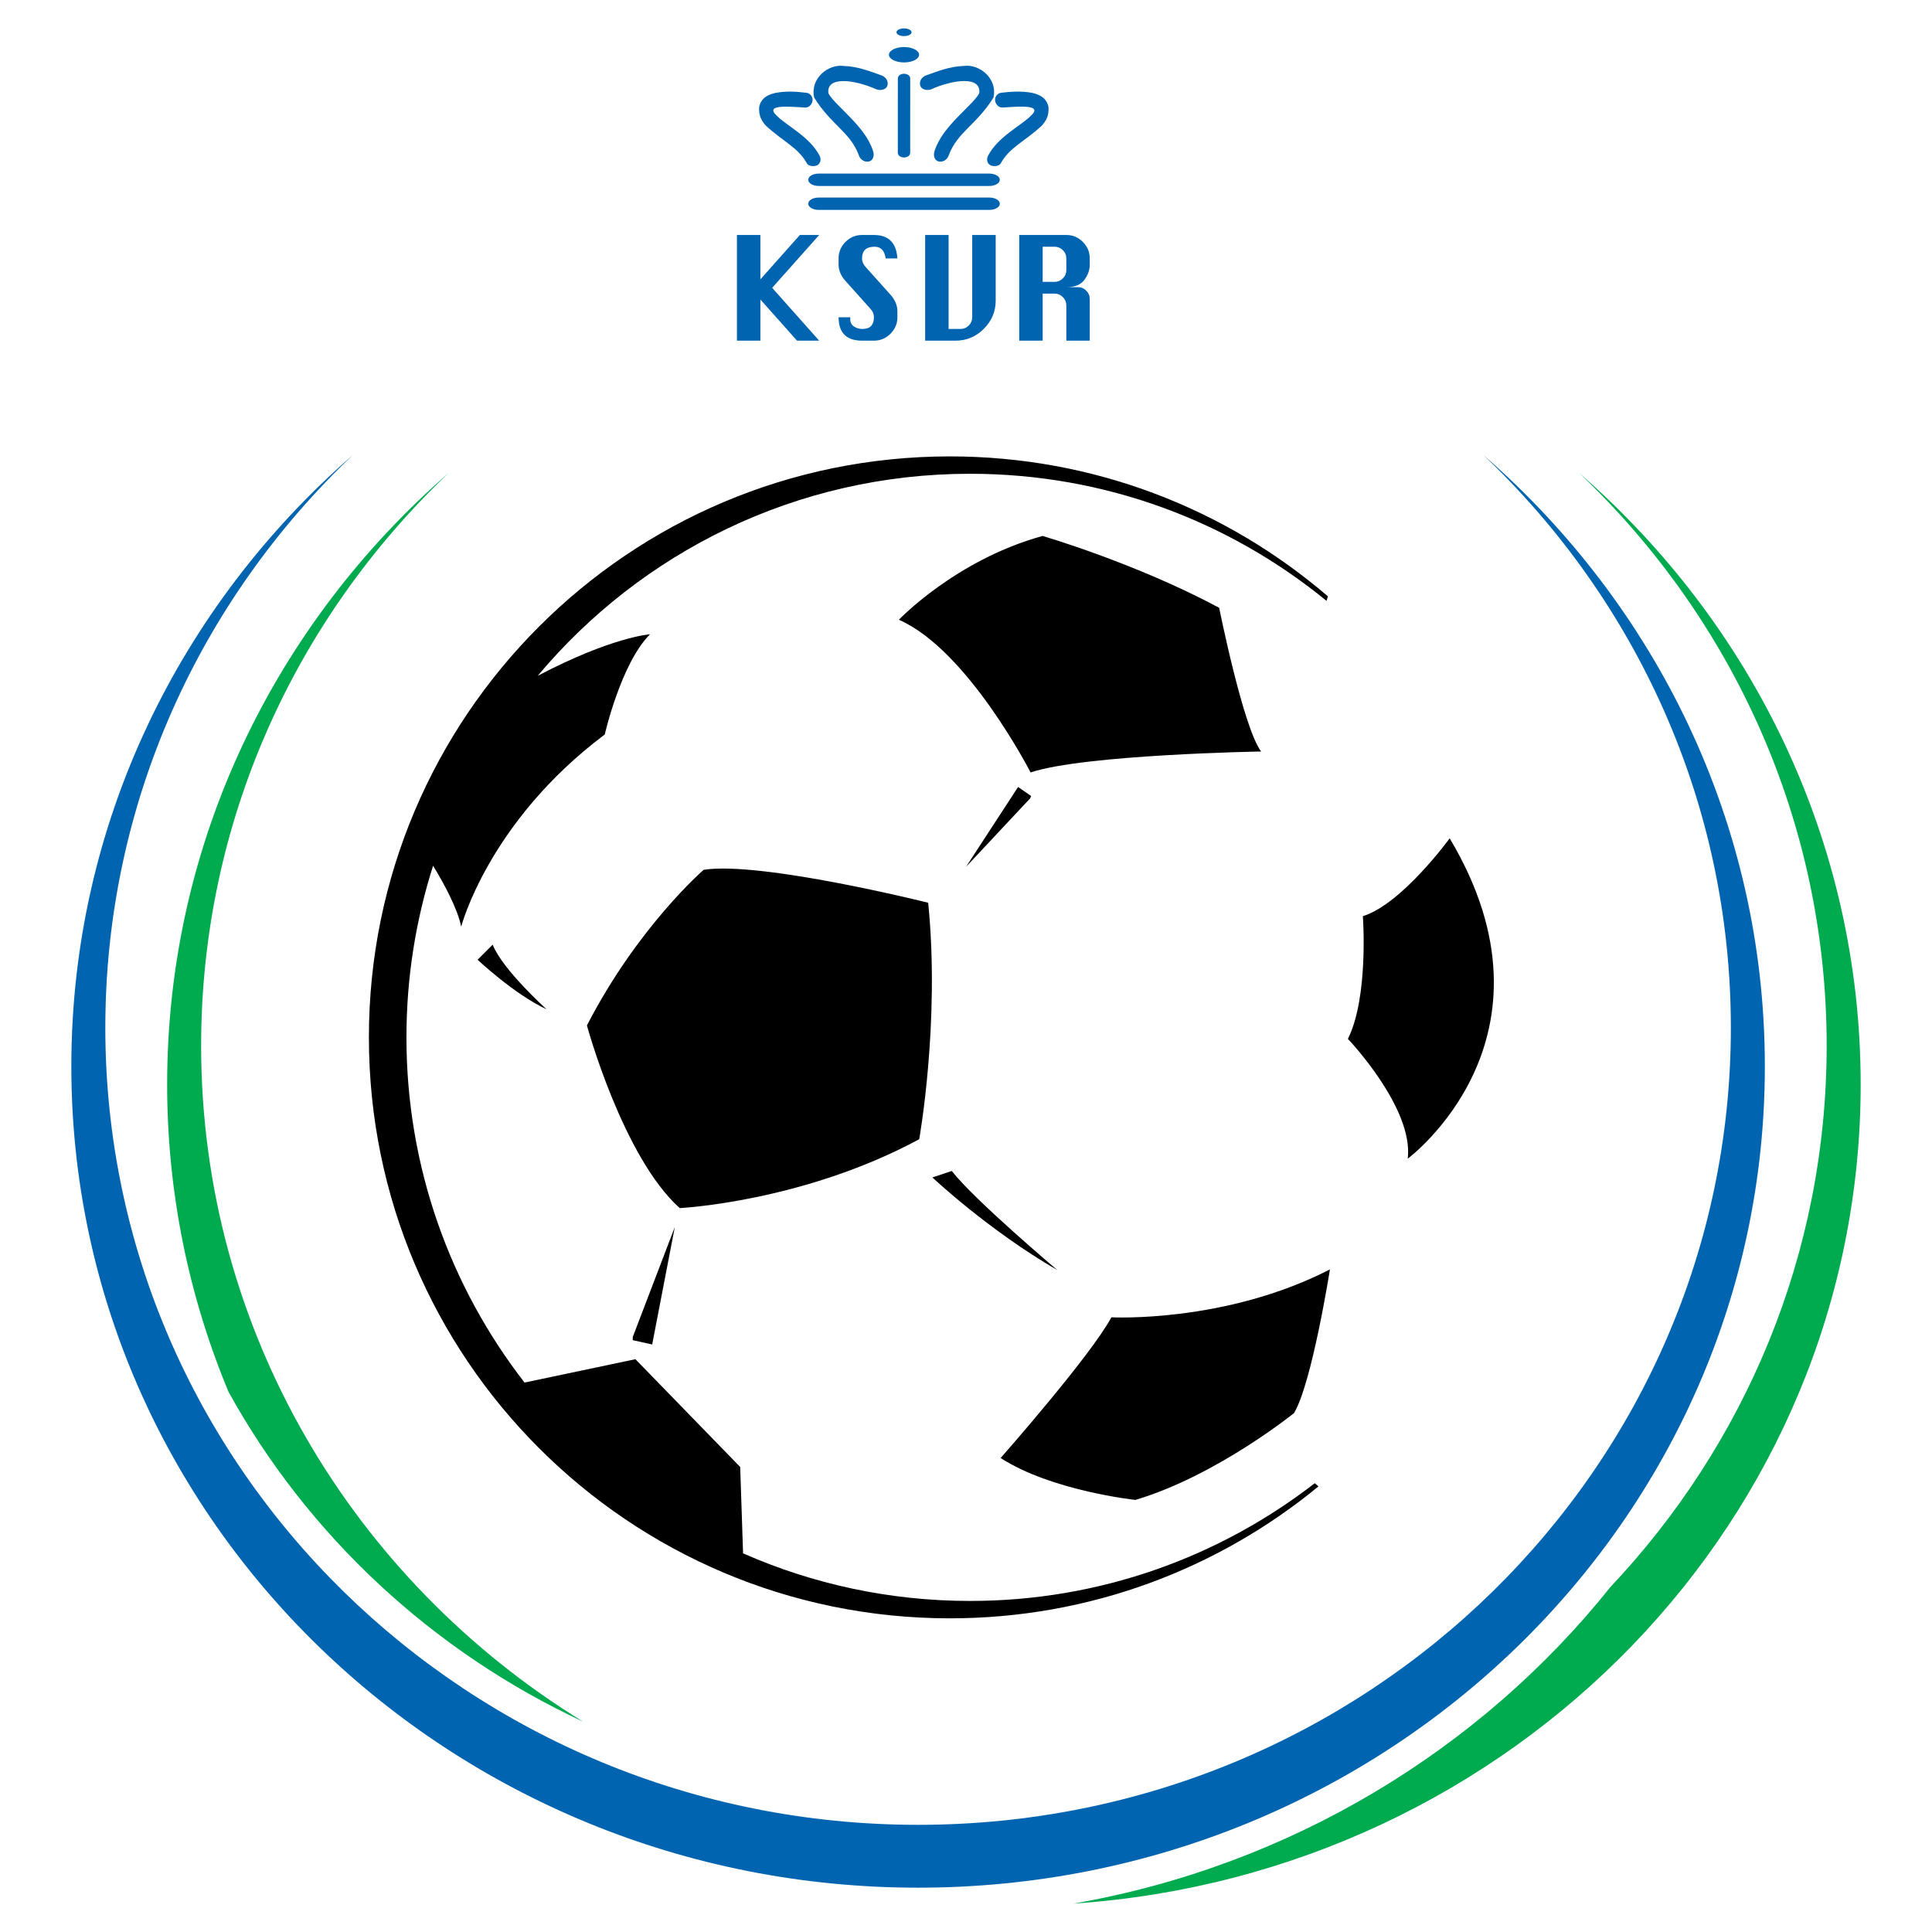 <?xml version="1.0" encoding="utf-8"?>
<!-- Generator: Adobe Illustrator 13.0.0, SVG Export Plug-In . SVG Version: 6.00 Build 14948)  -->
<!DOCTYPE svg PUBLIC "-//W3C//DTD SVG 1.0//EN" "http://www.w3.org/TR/2001/REC-SVG-20010904/DTD/svg10.dtd">
<svg version="1.0" id="Layer_1" xmlns="http://www.w3.org/2000/svg" xmlns:xlink="http://www.w3.org/1999/xlink" x="0px" y="0px"
	 width="192.756px" height="192.756px" viewBox="0 0 192.756 192.756" enable-background="new 0 0 192.756 192.756"
	 xml:space="preserve">
<g>
	<polygon fill-rule="evenodd" clip-rule="evenodd" fill="#FFFFFF" points="0,0 192.756,0 192.756,192.756 0,192.756 0,0 	"/>
	<path fill-rule="evenodd" clip-rule="evenodd" d="M99.833,145.465c0,0,8.961-10.154,11.052-14.037c0,0,11.35,0.596,21.802-4.779
		c0,0-1.791,11.35-3.583,14.336c0,0-7.766,6.273-15.83,8.662C113.273,149.646,104.911,148.75,99.833,145.465L99.833,145.465z"/>
	<path fill-rule="evenodd" clip-rule="evenodd" d="M140.453,115.598c0,0,16.128-11.947,4.182-31.958c0,0-4.779,6.571-8.661,7.766
		c0,0,0.597,8.063-1.493,12.245C134.48,103.65,141.05,110.52,140.453,115.598L140.453,115.598z"/>
	<path fill-rule="evenodd" clip-rule="evenodd" d="M104.015,53.473c0,0,9.259,2.688,17.622,7.167c0,0,2.391,11.947,4.183,14.337
		c0,0-17.623,0.298-22.999,2.09c0,0-6.272-12.245-13.142-15.232C89.678,61.835,95.354,55.862,104.015,53.473L104.015,53.473z"/>
	<polygon fill-rule="evenodd" clip-rule="evenodd" points="63.132,133.709 65.068,134.139 67.326,122.42 63.132,133.387 
		63.132,133.709 	"/>
	<polygon fill-rule="evenodd" clip-rule="evenodd" points="102.873,79.417 101.575,78.517 96.38,86.485 102.776,79.655 
		102.873,79.417 	"/>
	<path fill-rule="evenodd" clip-rule="evenodd" d="M47.649,95.753c0,0,3.655,3.442,6.881,4.946c0,0-4.409-3.978-5.376-6.451
		L47.649,95.753L47.649,95.753z"/>
	<path fill-rule="evenodd" clip-rule="evenodd" d="M93.023,117.473c0,0,5.591,5.27,12.474,9.248c0,0-8.28-6.99-10.539-9.893
		L93.023,117.473L93.023,117.473z"/>
	<path fill-rule="evenodd" clip-rule="evenodd" d="M96.787,47.268c13.493,0,25.87,4.756,35.56,12.678
		c0.053-0.142,0.101-0.29,0.143-0.445c-10.139-8.703-23.313-13.966-37.723-13.966c-32.012,0-57.962,25.95-57.962,57.965
		c0,32.01,25.95,57.961,57.962,57.961c13.962,0,26.771-4.938,36.775-13.16c-0.112-0.109-0.235-0.215-0.371-0.318
		c-9.507,7.359-21.43,11.744-34.384,11.744c-8.06,0-15.721-1.697-22.651-4.75l-0.287-8.615l-10.454-10.754l-11.062,2.33
		c-7.384-9.516-11.782-21.463-11.782-34.438c0-5.973,0.935-11.725,2.659-17.124c1.014,1.663,2.43,4.218,2.802,6.08
		c0,0,2.712-10.465,14.325-19.175c0,0,1.613-7.096,4.516-10c0,0-3.816,0.262-11.207,4.147
		C63.962,55.106,79.457,47.268,96.787,47.268L96.787,47.268z"/>
	<path fill-rule="evenodd" clip-rule="evenodd" d="M58.557,102.312c0,0,3.584,13.143,9.259,18.219c0,0,12.245-0.596,23.894-6.869
		c0,0,2.091-11.648,0.896-23.595c0,0-16.726-4.181-22.401-3.286C70.205,86.781,63.634,92.456,58.557,102.312L58.557,102.312z"/>
	<path fill-rule="evenodd" clip-rule="evenodd" fill="#00AA4F" d="M22.8,138.865c7.903,14.314,20.323,25.898,35.375,32.904
		c-22.886-14.059-38.108-39.004-38.108-67.441c0-22.427,9.469-42.682,24.695-57.14c-17.238,15-28.086,36.772-28.086,61.003
		C16.675,119.037,18.853,129.389,22.8,138.865L22.8,138.865z"/>
	<path fill-rule="evenodd" clip-rule="evenodd" fill="#00AA4F" d="M157.551,47.188c15.228,14.458,24.696,34.713,24.696,57.141
		c0,20.844-8.182,39.812-21.562,53.994c-12.986,16.25-31.906,27.816-53.578,31.6c43.884-2.963,78.532-38.42,78.532-81.73
		C185.639,83.959,174.79,62.188,157.551,47.188L157.551,47.188z"/>
	<path fill-rule="evenodd" clip-rule="evenodd" fill="#0064B0" d="M147.993,45.396c15.226,14.458,24.695,34.713,24.695,57.14
		c0,43.922-36.305,79.527-81.092,79.527c-44.784,0-81.088-35.605-81.088-79.527c0-22.427,9.469-42.682,24.695-57.139
		C17.965,60.397,7.117,82.168,7.117,106.398c0,45.252,37.823,81.936,84.479,81.936c46.662,0,84.484-36.684,84.484-81.936
		C176.08,82.167,165.232,60.396,147.993,45.396L147.993,45.396z"/>
	<polygon fill-rule="evenodd" clip-rule="evenodd" fill="#0064B0" points="73.524,33.989 73.524,23.445 75.863,23.445 
		75.863,27.872 79.801,23.445 81.73,23.445 77.039,28.717 81.73,33.989 79.519,33.989 75.863,29.88 75.863,33.989 73.524,33.989 	
		"/>
	<path fill-rule="evenodd" clip-rule="evenodd" fill="#0064B0" d="M89.532,25.784h-1.169c-0.102-0.779-0.471-1.169-1.11-1.169
		c-0.414,0-0.726,0.098-0.935,0.295c-0.209,0.197-0.313,0.492-0.313,0.885c0,0.292,0.115,0.568,0.345,0.824l2.495,2.787
		c0.459,0.513,0.688,1.063,0.688,1.653v0.59c0,0.636-0.229,1.185-0.688,1.647c-0.459,0.462-1.011,0.693-1.657,0.693h-1.176
		c-0.779,0-1.365-0.195-1.757-0.586c-0.393-0.391-0.589-0.975-0.589-1.752h1.169c-0.004,0.083-0.007,0.147-0.007,0.192
		c0,0.321,0.124,0.564,0.37,0.729c0.247,0.166,0.518,0.248,0.813,0.248c0.419,0,0.721-0.101,0.906-0.303
		c0.185-0.201,0.276-0.495,0.276-0.879c0-0.297-0.115-0.572-0.345-0.824l-2.494-2.782c-0.459-0.508-0.689-1.06-0.689-1.655v-0.59
		c0-0.637,0.229-1.186,0.688-1.648c0.459-0.462,1.011-0.694,1.658-0.694h1.176C88.654,23.445,89.436,24.224,89.532,25.784
		L89.532,25.784z"/>
	<path fill-rule="evenodd" clip-rule="evenodd" fill="#0064B0" d="M97,23.445h2.34v6.542c0,1.089-0.394,2.028-1.179,2.817
		c-0.786,0.79-1.729,1.185-2.828,1.185h-3.03V23.445h2.339v9.375h1.179c0.326,0,0.604-0.116,0.834-0.347S97,31.968,97,31.652V23.445
		L97,23.445z"/>
	<path fill-rule="evenodd" clip-rule="evenodd" fill="#0064B0" d="M104.027,24.614h1.18c0.321,0,0.599,0.114,0.83,0.343
		c0.232,0.228,0.35,0.502,0.35,0.822v1.171c0,0.32-0.117,0.596-0.35,0.826c-0.231,0.23-0.509,0.346-0.83,0.346h-1.18V24.614
		L104.027,24.614z M104.027,33.989v-4.697h1.18c0.321,0,0.599,0.116,0.83,0.347c0.232,0.232,0.35,0.508,0.35,0.829v3.521h2.338
		v-4.161c0-0.321-0.115-0.597-0.346-0.828c-0.232-0.232-0.507-0.348-0.827-0.348h-1.165c0.84,0,1.439-0.242,1.799-0.726
		c0.359-0.484,0.539-0.986,0.539-1.508v-0.637c0-0.635-0.23-1.183-0.689-1.645c-0.462-0.461-1.012-0.692-1.653-0.692h-4.692v10.544
		H104.027L104.027,33.989z"/>
	<path fill-rule="evenodd" clip-rule="evenodd" fill="#0064B0" d="M99.753,20.326c0,0.341-0.469,0.617-1.046,0.617H81.682
		c-0.577,0-1.045-0.276-1.045-0.617c0-0.342,0.468-0.617,1.045-0.617h17.025C99.284,19.708,99.753,19.984,99.753,20.326
		L99.753,20.326z"/>
	<path fill-rule="evenodd" clip-rule="evenodd" fill="#0064B0" d="M99.753,17.936c0,0.341-0.469,0.618-1.046,0.618H81.682
		c-0.577,0-1.045-0.277-1.045-0.618s0.468-0.617,1.045-0.617h17.025C99.284,17.319,99.753,17.595,99.753,17.936L99.753,17.936z"/>
	<path fill-rule="evenodd" clip-rule="evenodd" fill="#0064B0" d="M90.196,7.358c0.341,0,0.617,0.204,0.617,0.457l-0.003,7.44
		c0,0.252-0.276,0.457-0.617,0.457s-0.617-0.205-0.617-0.457l0.002-7.44C89.579,7.562,89.855,7.358,90.196,7.358L90.196,7.358z"/>
	<path fill-rule="evenodd" clip-rule="evenodd" fill="#0064B0" d="M91.699,5.461c0,0.423-0.674,0.767-1.505,0.767
		s-1.505-0.344-1.505-0.767c0-0.423,0.674-0.767,1.505-0.767S91.699,5.038,91.699,5.461L91.699,5.461z"/>
	<path fill-rule="evenodd" clip-rule="evenodd" fill="#0064B0" d="M90.947,3.218c0,0.212-0.337,0.383-0.752,0.383
		s-0.752-0.171-0.752-0.383c0-0.211,0.337-0.384,0.752-0.384S90.947,3.007,90.947,3.218L90.947,3.218z"/>
	<path fill-rule="evenodd" clip-rule="evenodd" fill="#0064B0" d="M81.058,10.096c-0.08,0.402-0.421,0.675-0.783,0.631
		c-1.808-0.109-4.055-0.309-2.713,0.879c1.005,0.982,3.217,2.042,4.214,3.935c0.206,0.437,0.036,0.886-0.358,0.994
		c-0.395,0.107-0.824-0.012-0.938-0.275c-0.866-1.554-2.352-2.133-4.073-3.724c-0.394-0.45-0.728-0.948-0.664-1.871
		c0.22-1.053,1.155-1.281,1.632-1.398c1.112-0.208,2.094-0.123,3.085-0.01C80.865,9.308,81.137,9.695,81.058,10.096L81.058,10.096z"
		/>
	<path fill-rule="evenodd" clip-rule="evenodd" fill="#0064B0" d="M99.291,10.093c-0.079-0.401,0.193-0.789,0.598-0.839
		c0.991-0.112,1.973-0.197,3.086,0.011c0.477,0.119,1.412,0.346,1.633,1.399c0.064,0.923-0.27,1.421-0.665,1.872
		c-1.722,1.59-3.209,2.167-4.075,3.722c-0.114,0.264-0.544,0.383-0.938,0.276c-0.395-0.108-0.563-0.557-0.356-0.995
		c0.998-1.892,3.21-2.951,4.217-3.933c1.342-1.188-0.907-0.991-2.714-0.882C99.713,10.768,99.37,10.495,99.291,10.093L99.291,10.093
		z"/>
	<path fill-rule="evenodd" clip-rule="evenodd" fill="#0064B0" d="M88.549,8.505c-0.089,0.398-0.62,0.582-1.104,0.41
		c-2.153-0.969-5.054-1.372-4.791,0.414c0.792,1.327,3.607,3.223,4.415,5.633c0.211,0.509,0.06,1.02-0.331,1.139
		c-0.392,0.12-0.85-0.114-1.018-0.524c-0.862-2.408-2.765-3.06-4.492-5.845c-0.42-1.934,1.432-3.362,2.939-3.152
		c1.436,0.044,2.625,0.538,3.778,0.94C88.399,7.681,88.639,8.102,88.549,8.505L88.549,8.505z"/>
	<path fill-rule="evenodd" clip-rule="evenodd" fill="#0064B0" d="M91.8,8.501c-0.09-0.403,0.149-0.824,0.603-0.984
		c1.154-0.402,2.342-0.896,3.779-0.939c1.507-0.209,3.36,1.219,2.939,3.153c-1.729,2.784-3.631,3.436-4.495,5.843
		c-0.169,0.411-0.627,0.644-1.018,0.525c-0.392-0.12-0.542-0.63-0.33-1.14c0.808-2.41,3.624-4.306,4.417-5.632
		c0.265-1.786-2.639-1.385-4.792-0.417C92.419,9.083,91.889,8.899,91.8,8.501L91.8,8.501z"/>
</g>
</svg>
